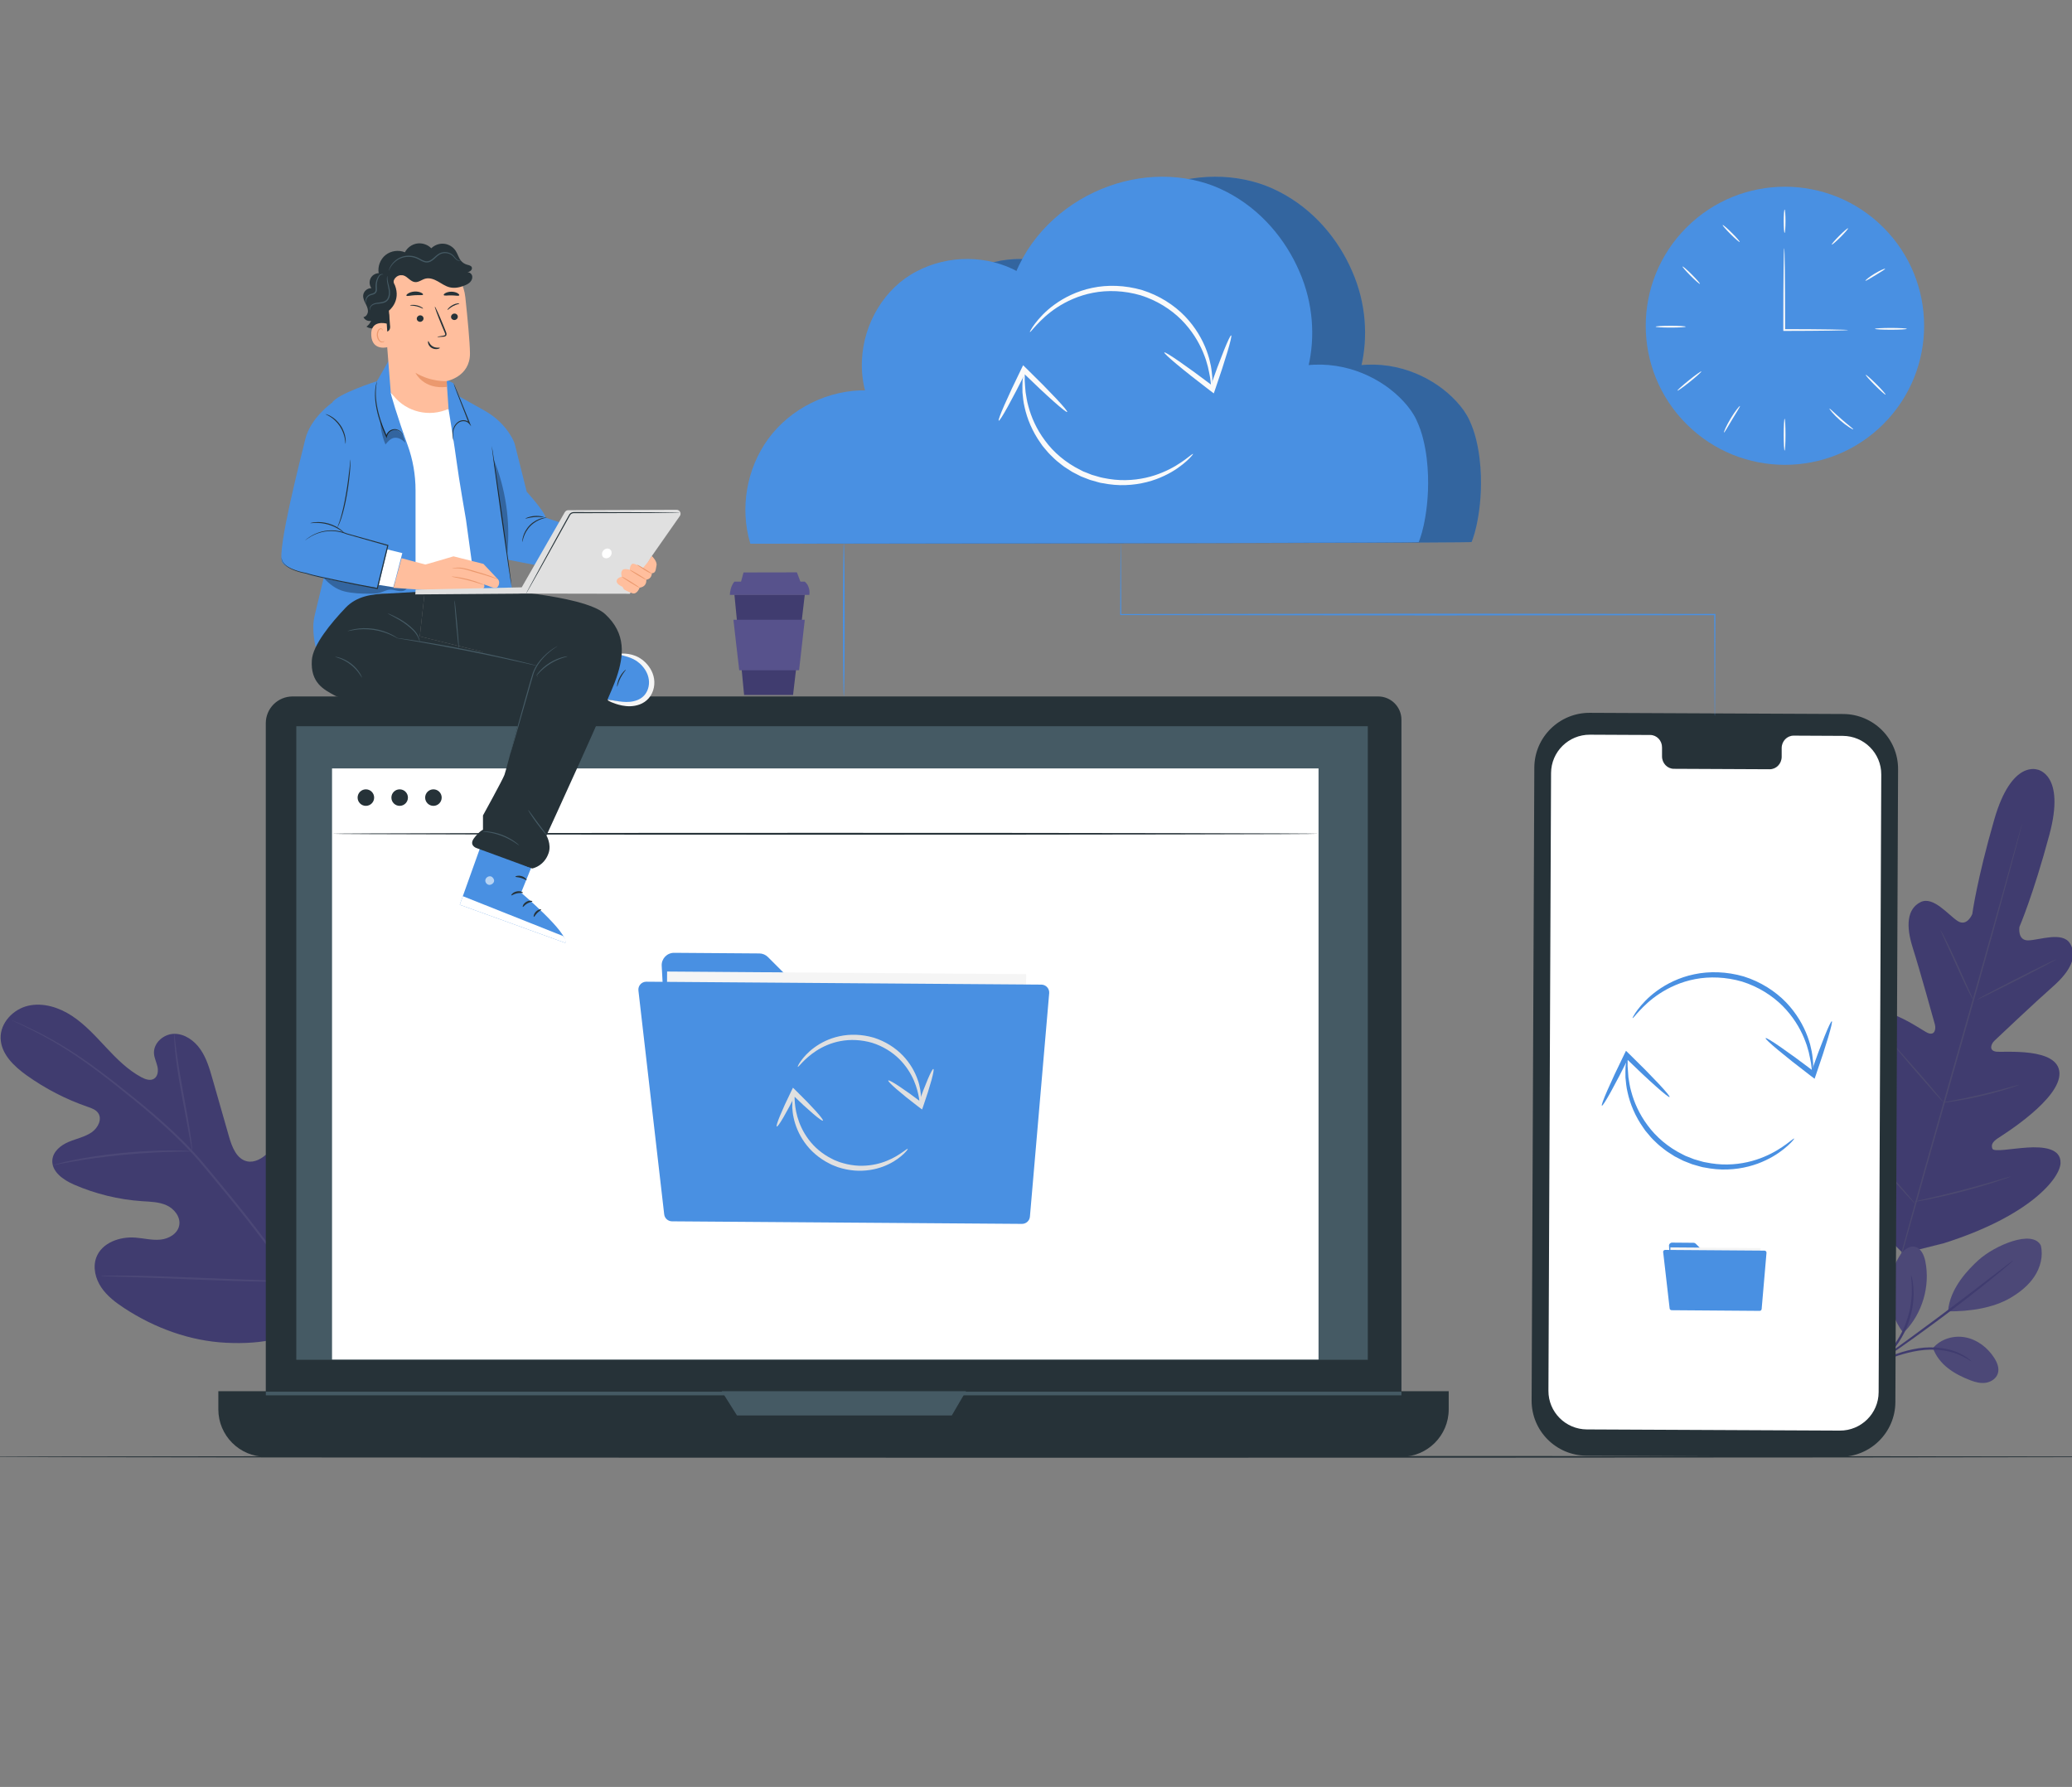 <?xml version="1.0" encoding="UTF-8"?> <svg xmlns="http://www.w3.org/2000/svg" width="545" height="470" viewBox="0 0 545 470" fill="none"><rect x="0" y="0" width="545" height="470" fill="#808080" stroke="none"/><g clip-path="url(#clip0_1867_10922)"><path d="M535.995 202.454C535.995 202.454 529.144 199.618 524.55 215.56C519.955 231.502 518.772 240.409 518.772 240.409C518.772 240.409 517.407 243.826 514.932 242.245C512.458 240.663 508.5 235.583 505.142 237.282C501.658 239.046 501.239 243.39 503.114 249.289C504.988 255.188 508.609 268.267 508.937 269.457C509.255 270.621 508.918 272.484 507.053 271.675C505.188 270.866 493.715 262.186 489.921 267.876C486.127 273.565 494.042 289.144 494.879 290.871C495.716 292.589 495.507 293.434 494.734 294.052C493.96 294.67 490.376 291.389 487.009 289.053C483.643 286.717 479.33 284.599 477.419 288.062C475.5 291.525 477.101 304.059 492.787 321.882L500.593 329.671L511.339 326.972C533.985 319.792 541.828 309.885 541.982 305.922C542.128 301.968 537.342 301.559 533.257 301.823C529.172 302.086 524.404 303.05 524.058 302.123C523.712 301.196 523.976 300.369 525.578 299.323C527.179 298.278 542.01 289.017 541.7 282.182C541.382 275.356 527.07 276.874 525.059 276.601C523.048 276.338 523.722 274.556 524.595 273.729C525.487 272.884 535.349 263.549 539.999 259.459C544.648 255.369 546.541 251.434 544.466 248.125C542.474 244.935 536.459 247.253 533.521 247.335C530.582 247.417 531.173 243.781 531.173 243.781C531.173 243.781 534.758 235.537 539.062 219.513C543.365 203.49 535.841 202.399 535.841 202.399" fill="#403C6F"></path><path d="M531.857 216.723C531.857 216.723 531.838 216.841 531.784 217.059C531.72 217.296 531.638 217.623 531.538 218.05C531.311 218.932 530.974 220.213 530.555 221.849C529.7 225.149 528.417 229.911 526.816 235.783C523.613 247.535 519.055 263.74 513.951 281.609C508.846 299.487 504.243 315.674 500.976 327.417C499.348 333.271 498.037 338.015 497.119 341.314C496.664 342.941 496.309 344.214 496.063 345.095C495.945 345.513 495.845 345.841 495.781 346.077C495.717 346.295 495.672 346.404 495.672 346.404C495.672 346.404 495.69 346.286 495.745 346.068C495.808 345.831 495.89 345.504 495.99 345.077C496.218 344.195 496.554 342.914 496.973 341.278C497.828 337.979 499.111 333.225 500.712 327.345C503.915 315.593 508.473 299.387 513.578 281.509C518.673 263.631 523.277 247.453 526.543 235.71C528.172 229.857 529.482 225.103 530.401 221.813C530.856 220.186 531.211 218.914 531.456 218.032C531.575 217.614 531.675 217.287 531.738 217.05C531.802 216.832 531.847 216.723 531.847 216.723H531.857Z" fill="#4C4970"></path><path d="M510.393 244.608C510.393 244.608 510.566 244.835 510.811 245.29C511.066 245.735 511.403 246.39 511.821 247.208C512.649 248.844 513.732 251.125 514.887 253.67C516.007 256.178 517.016 258.442 517.799 260.196C518.145 260.968 518.445 261.632 518.691 262.168C518.9 262.632 519.009 262.895 518.982 262.913C518.954 262.922 518.809 262.686 518.554 262.241C518.308 261.795 517.963 261.132 517.553 260.314C516.743 258.669 515.688 256.369 514.542 253.824C513.404 251.325 512.376 249.071 511.585 247.317C511.23 246.544 510.93 245.89 510.684 245.344C510.475 244.881 510.375 244.608 510.393 244.599V244.608Z" fill="#4C4970"></path><path d="M520.02 262.922C519.974 262.831 524.587 260.386 530.338 257.46C536.088 254.533 540.783 252.243 540.828 252.334C540.874 252.425 536.261 254.869 530.51 257.796C524.769 260.714 520.074 263.013 520.02 262.922Z" fill="#4C4970"></path><path d="M510.945 290.016C510.945 290.016 511.227 289.925 511.737 289.816C512.328 289.698 513.056 289.562 513.911 289.398C515.749 289.044 518.279 288.544 521.054 287.898C523.829 287.253 526.322 286.59 528.123 286.09C528.96 285.862 529.679 285.663 530.261 285.508C530.771 285.372 531.053 285.308 531.062 285.335C531.062 285.363 530.798 285.472 530.307 285.644C529.816 285.826 529.097 286.062 528.205 286.344C526.422 286.908 523.929 287.617 521.145 288.262C518.361 288.916 515.813 289.371 513.966 289.662C513.038 289.798 512.292 289.907 511.773 289.962C511.255 290.016 510.964 290.043 510.964 290.016H510.945Z" fill="#4C4970"></path><path d="M498.591 275.374C498.591 275.374 498.801 275.547 499.137 275.892C499.474 276.247 499.947 276.756 500.52 277.401C501.676 278.682 503.25 280.473 504.978 282.463C506.707 284.454 508.254 286.272 509.355 287.599C509.91 288.262 510.347 288.807 510.647 289.18C510.947 289.562 511.102 289.78 511.084 289.798C511.065 289.816 510.874 289.625 510.538 289.28C510.201 288.926 509.728 288.417 509.155 287.771C507.999 286.49 506.425 284.699 504.696 282.709C502.968 280.718 501.43 278.901 500.32 277.574C499.765 276.91 499.328 276.365 499.028 275.992C498.728 275.61 498.573 275.392 498.591 275.374Z" fill="#4C4970"></path><path d="M487.535 298.278C487.535 298.278 487.799 298.506 488.227 298.951C488.7 299.46 489.291 300.105 490.01 300.878C491.502 302.514 493.54 304.795 495.778 307.322C498.017 309.858 500.018 312.157 501.465 313.848C502.138 314.647 502.711 315.32 503.157 315.856C503.548 316.338 503.758 316.611 503.74 316.629C503.721 316.647 503.476 316.402 503.048 315.956C502.575 315.447 501.984 314.802 501.265 314.029C499.773 312.393 497.735 310.112 495.496 307.576C493.258 305.04 491.256 302.741 489.819 301.06C489.146 300.26 488.572 299.587 488.127 299.051C487.735 298.569 487.526 298.296 487.544 298.278H487.535Z" fill="#4C4970"></path><path d="M503.469 316.074C503.469 316.074 503.815 315.956 504.461 315.801C505.179 315.638 506.098 315.429 507.199 315.174C509.51 314.647 512.704 313.902 516.198 312.984C519.701 312.075 522.849 311.166 525.123 310.494C526.206 310.175 527.116 309.912 527.816 309.703C528.453 309.521 528.808 309.43 528.817 309.457C528.817 309.485 528.481 309.621 527.862 309.848C527.243 310.075 526.333 310.384 525.205 310.757C522.949 311.493 519.81 312.448 516.298 313.357C512.795 314.275 509.583 314.983 507.263 315.447C506.098 315.674 505.152 315.856 504.497 315.956C503.842 316.065 503.478 316.111 503.469 316.083V316.074Z" fill="#4C4970"></path><path d="M508.426 354.585C510.446 352.149 513.912 351.131 517.024 351.758C520.136 352.376 522.838 354.476 524.539 357.139C525.331 358.375 525.94 359.884 525.485 361.274C525.058 362.574 523.757 363.446 522.401 363.674C521.045 363.901 519.662 363.565 518.389 363.083C514.003 361.411 510.064 358.984 508.426 354.585Z" fill="#4C4877"></path><path d="M500.972 350.249C505.621 345.459 507.732 338.333 506.431 331.789C506.103 330.126 505.284 328.236 503.61 327.908C501.936 327.581 500.462 329.035 499.561 330.481C495.813 336.497 496.222 344.814 500.544 350.431" fill="#4C4877"></path><path d="M536.801 327.59C537.465 330.344 536.701 333.316 535.145 335.689C533.589 338.061 531.314 339.879 528.876 341.324C524.154 344.114 517.885 344.95 512.398 344.905C512.835 338.833 517.785 333.78 520.451 331.38C524.672 327.581 534.608 323.273 536.801 327.581" fill="#4C4877"></path><path d="M492.398 359.183C493.054 358.847 493.536 358.283 494.737 357.738C497.148 356.675 500.578 355.239 504.618 354.621C508.667 354.002 512.452 354.621 514.908 355.702C516.136 356.229 517.064 356.802 517.656 357.256C518.247 357.711 518.538 358.011 518.511 358.038C518.438 358.138 517.192 357.029 514.744 356.102C512.324 355.157 508.657 354.63 504.709 355.229C500.76 355.829 497.348 357.184 494.91 358.147" fill="#403C6F"></path><path d="M492.328 359.238C493.402 358.456 494.812 357.429 496.513 356.202C500.053 353.648 504.939 350.104 510.279 346.114C515.62 342.124 520.406 338.452 523.864 335.789C525.529 334.507 526.912 333.453 527.967 332.635C528.941 331.899 529.495 331.508 529.523 331.535C529.55 331.571 529.05 332.026 528.122 332.817C527.194 333.616 525.829 334.743 524.136 336.125C520.743 338.879 515.993 342.614 510.653 346.604C505.303 350.595 500.38 354.085 496.768 356.557C494.967 357.793 493.493 358.775 492.465 359.438" fill="#403C6F"></path><path d="M502.709 335.47C502.709 335.47 502.855 335.843 503.001 336.533C503.082 336.879 503.164 337.306 503.201 337.815C503.246 338.315 503.337 338.887 503.328 339.524C503.392 340.796 503.292 342.323 503.019 343.986C502.719 345.65 502.227 347.449 501.472 349.249C500.699 351.039 499.743 352.639 498.752 354.011C497.733 355.357 496.704 356.493 495.749 357.329C495.294 357.774 494.821 358.111 494.421 358.42C494.029 358.738 493.666 358.974 493.356 359.156C492.756 359.528 492.474 359.465 492.455 359.428C492.392 359.329 493.656 358.747 495.449 357.002C496.35 356.138 497.323 355.002 498.288 353.666C499.225 352.312 500.144 350.739 500.899 348.994C501.636 347.24 502.127 345.486 502.455 343.877C502.746 342.259 502.891 340.769 502.882 339.524C502.901 337.024 502.573 335.488 502.691 335.461L502.709 335.47Z" fill="#403C6F"></path><path d="M84.826 346.477C95.953 332.634 93.824 313.602 88.51 297.487C87.628 294.797 87.082 291.843 85.09 289.835C83.097 287.826 79.603 287.081 77.501 288.935C75.763 290.471 75.563 293.079 74.999 295.352C74.253 298.369 72.634 301.168 70.404 303.304C68.93 304.704 66.956 305.886 64.964 305.44C62.243 304.831 61.015 301.677 60.242 298.969C58.795 293.925 57.357 288.88 55.911 283.827C55.137 281.118 54.337 278.355 52.744 276.038C51.152 273.72 48.595 271.875 45.811 271.911C43.027 271.938 40.279 274.356 40.507 277.155C40.607 278.319 41.162 279.4 41.417 280.546C41.671 281.691 41.508 283.081 40.534 283.709C39.551 284.345 38.241 283.89 37.204 283.336C33.61 281.418 30.69 278.464 27.896 275.483C25.103 272.502 22.337 269.43 18.934 267.194C15.531 264.958 11.337 263.622 7.397 264.531C3.458 265.44 0.028 269.039 0.164 273.12C0.301 277.219 3.658 280.437 6.979 282.809C11.91 286.335 17.342 289.144 23.056 291.107C24.084 291.461 25.203 291.843 25.822 292.752C26.941 294.379 25.749 296.669 24.148 297.787C22.328 299.051 20.081 299.478 18.043 300.341C16.005 301.205 13.994 302.804 13.775 305.031C13.475 308.122 16.632 310.339 19.462 311.566C25.13 314.029 31.208 315.511 37.359 315.929C39.561 316.074 41.844 316.102 43.855 317.029C45.866 317.956 47.549 320.101 47.14 322.291C46.73 324.482 44.419 325.818 42.217 326.036C40.025 326.263 37.823 325.672 35.621 325.509C31.49 325.191 26.768 326.854 25.321 330.753C24.375 333.316 25.094 336.297 26.622 338.579C28.151 340.86 30.389 342.56 32.682 344.059C40.689 349.303 49.96 352.694 59.459 353.166C68.958 353.639 77.183 352.112 84.844 346.477" fill="#403C6F"></path><path d="M2.984 268.276C2.984 268.276 3.094 268.348 3.321 268.457C3.576 268.575 3.912 268.739 4.331 268.939C5.223 269.357 6.542 269.975 8.207 270.82C11.546 272.493 16.323 275.092 21.8 278.946C24.548 280.864 27.468 283.091 30.562 285.535C33.655 287.989 36.94 290.625 40.288 293.534C43.636 296.442 47.067 299.596 50.342 303.132C51.989 304.895 53.554 306.785 55.146 308.712C56.738 310.639 58.349 312.593 59.977 314.575C66.474 322.518 72.415 330.289 77.228 337.77C82.05 345.241 85.717 352.394 88.228 358.629C90.758 364.864 92.159 370.144 92.95 373.816C93.332 375.652 93.605 377.097 93.751 378.07C93.833 378.533 93.897 378.906 93.942 379.179C93.987 379.433 94.015 379.561 94.024 379.561C94.033 379.561 94.024 379.433 93.997 379.179C93.96 378.897 93.915 378.533 93.86 378.061C93.742 377.079 93.505 375.634 93.15 373.78C92.423 370.081 91.067 364.773 88.574 358.492C86.099 352.212 82.451 345.013 77.638 337.506C72.834 329.989 66.883 322.191 60.387 314.238C58.758 312.257 57.139 310.303 55.546 308.376C53.954 306.458 52.38 304.549 50.715 302.777C47.412 299.223 43.964 296.06 40.598 293.161C37.231 290.262 33.928 287.626 30.826 285.181C27.714 282.745 24.775 280.537 22.009 278.628C16.486 274.801 11.673 272.247 8.298 270.63C6.615 269.812 5.277 269.221 4.376 268.839C3.94 268.657 3.603 268.512 3.339 268.403C3.103 268.312 2.984 268.266 2.984 268.276Z" fill="#4C4877"></path><path d="M50.57 302.805C50.57 302.805 50.57 302.359 50.497 301.578C50.424 300.787 50.269 299.651 50.069 298.251C49.669 295.452 48.977 291.598 48.195 287.353C47.413 283.109 46.785 279.255 46.421 276.456C46.239 275.056 46.102 273.92 46.011 273.138C45.92 272.357 45.857 271.92 45.82 271.92C45.784 271.92 45.784 272.357 45.82 273.156C45.848 273.947 45.929 275.092 46.066 276.501C46.33 279.319 46.912 283.2 47.695 287.444C48.477 291.634 49.178 295.415 49.714 298.306C49.951 299.614 50.142 300.714 50.306 301.605C50.451 302.387 50.542 302.814 50.579 302.805H50.57Z" fill="#4C4877"></path><path d="M13.887 306.467C13.887 306.467 14.405 306.413 15.324 306.231C16.243 306.049 17.563 305.776 19.209 305.504C22.494 304.913 27.061 304.268 32.138 303.768C37.215 303.277 41.819 303.031 45.167 302.95C46.842 302.895 48.188 302.886 49.125 302.877C50.062 302.877 50.581 302.85 50.581 302.813C50.581 302.777 50.062 302.731 49.125 302.677C48.188 302.622 46.833 302.577 45.158 302.577C41.81 302.568 37.179 302.759 32.084 303.25C26.998 303.749 22.421 304.458 19.146 305.149C17.508 305.476 16.189 305.804 15.279 306.049C14.378 306.294 13.878 306.449 13.887 306.485V306.467Z" fill="#4C4877"></path><path d="M77.02 336.988C77.02 336.988 77.075 336.824 77.139 336.497C77.203 336.106 77.275 335.634 77.366 335.07C77.557 333.825 77.785 332.016 78.04 329.79C78.549 325.318 79.068 319.119 79.541 312.275C80.014 305.422 80.469 299.233 80.897 294.761C81.106 292.579 81.279 290.789 81.406 289.462C81.461 288.889 81.506 288.408 81.533 288.017C81.561 287.69 81.561 287.508 81.542 287.508C81.524 287.508 81.488 287.671 81.424 287.999C81.361 288.389 81.288 288.853 81.197 289.426C81.006 290.671 80.778 292.479 80.523 294.706C80.014 299.178 79.495 305.377 79.022 312.221C78.549 319.065 78.094 325.263 77.666 329.735C77.457 331.907 77.284 333.707 77.157 335.034C77.102 335.606 77.057 336.088 77.03 336.479C77.002 336.806 77.002 336.988 77.02 336.988Z" fill="#4C4877"></path><path d="M26.443 335.606C26.443 335.606 26.625 335.643 26.952 335.661C27.352 335.679 27.835 335.697 28.426 335.715C29.782 335.752 31.62 335.806 33.849 335.87C38.425 336.006 44.74 336.261 51.718 336.552C58.697 336.842 65.029 337.042 69.606 337.088C71.899 337.106 73.746 337.106 75.029 337.079C75.62 337.061 76.102 337.051 76.503 337.042C76.839 337.024 77.021 337.006 77.012 336.988C77.012 336.97 76.83 336.951 76.493 336.933C76.102 336.915 75.611 336.897 75.02 336.879C73.664 336.842 71.835 336.788 69.606 336.724C65.029 336.588 58.715 336.333 51.727 336.043C44.749 335.752 38.425 335.552 33.84 335.506C31.547 335.488 29.7 335.488 28.417 335.515C27.826 335.534 27.343 335.543 26.943 335.552C26.607 335.57 26.434 335.588 26.434 335.606H26.443Z" fill="#4C4877"></path><path d="M193.176 156.4L195.723 182.785H208.598L211.682 156.4H193.176Z" fill="#403C6F"></path><path d="M193.179 152.982C193.179 152.982 192.105 154.055 191.969 156.463H212.886C212.886 156.463 213.287 154.318 211.676 152.982H193.17H193.179Z" fill="#57528C"></path><path d="M195.573 150.565L194.863 153.182L210.649 153.301L209.612 150.538L195.573 150.565Z" fill="#57528C"></path><path d="M192.914 162.999C192.914 163.244 194.443 176.287 194.443 176.287H210.183L211.684 162.999H192.914Z" fill="#57528C"></path><path d="M568.63 383.169C568.63 383.296 439.695 383.405 280.69 383.405C121.685 383.405 -7.277 383.296 -7.277 383.169C-7.277 383.042 121.63 382.933 280.69 382.933C439.75 382.933 568.63 383.042 568.63 383.169Z" fill="#263238"></path><path d="M495.381 111.546C509.679 97.263 509.679 74.106 495.381 59.823C481.083 45.54 457.902 45.54 443.604 59.823C429.306 74.106 429.306 97.263 443.604 111.546C457.902 125.829 481.083 125.829 495.381 111.546Z" fill="#4990E2"></path><path d="M486.126 86.805C486.126 86.805 485.671 86.86 484.834 86.887C483.915 86.905 482.723 86.932 481.277 86.96C478.256 87.005 474.052 87.032 469.303 87.041H469.066V86.805C469.066 86.042 469.066 85.242 469.066 84.433C469.066 79.134 469.094 74.335 469.139 70.863C469.167 69.191 469.194 67.8 469.212 66.755C469.239 65.782 469.276 65.246 469.303 65.246C469.33 65.246 469.367 65.782 469.394 66.755C469.412 67.809 469.439 69.191 469.467 70.863C469.512 74.335 469.54 79.134 469.54 84.433C469.54 85.242 469.54 86.042 469.54 86.805L469.303 86.569C474.052 86.569 478.256 86.605 481.277 86.65C482.723 86.678 483.924 86.705 484.834 86.723C485.671 86.751 486.126 86.778 486.126 86.805Z" fill="#FAFAFA"></path><path d="M469.404 55.113C469.532 55.113 469.641 56.485 469.641 58.185C469.641 59.885 469.532 61.257 469.404 61.257C469.277 61.257 469.168 59.885 469.168 58.185C469.168 56.485 469.277 55.113 469.404 55.113Z" fill="#FAFAFA"></path><path d="M486.093 60.048C486.184 60.139 485.301 61.175 484.118 62.356C482.935 63.538 481.898 64.42 481.807 64.329C481.716 64.238 482.599 63.202 483.782 62.02C484.964 60.839 486.002 59.957 486.093 60.048Z" fill="#FAFAFA"></path><path d="M495.845 70.691C495.908 70.809 494.744 71.509 493.324 72.372C491.896 73.236 490.75 73.945 490.668 73.835C490.595 73.736 491.632 72.845 493.079 71.972C494.516 71.1 495.79 70.582 495.845 70.691Z" fill="#FAFAFA"></path><path d="M501.557 86.487C501.557 86.615 499.682 86.724 497.362 86.724C495.042 86.724 493.168 86.615 493.168 86.487C493.168 86.36 495.042 86.251 497.362 86.251C499.682 86.251 501.557 86.36 501.557 86.487Z" fill="#FAFAFA"></path><path d="M443.4 85.924C443.4 86.051 441.626 86.16 439.442 86.16C437.259 86.16 435.484 86.051 435.484 85.924C435.484 85.797 437.259 85.688 439.442 85.688C441.626 85.688 443.4 85.797 443.4 85.924Z" fill="#FAFAFA"></path><path d="M447.513 97.685C447.595 97.785 446.258 98.994 444.52 100.394C442.782 101.793 441.308 102.839 441.226 102.739C441.144 102.63 442.491 101.421 444.22 100.03C445.948 98.64 447.422 97.585 447.513 97.685Z" fill="#FAFAFA"></path><path d="M457.666 106.784C457.775 106.865 456.783 108.392 455.628 110.31C454.472 112.228 453.59 113.818 453.462 113.764C453.344 113.709 454.044 112.01 455.218 110.065C456.383 108.12 457.556 106.702 457.666 106.784Z" fill="#FAFAFA"></path><path d="M469.404 118.517C469.277 118.517 469.168 116.645 469.168 114.327C469.168 112.01 469.277 110.137 469.404 110.137C469.532 110.137 469.641 112.01 469.641 114.327C469.641 116.645 469.532 118.517 469.404 118.517Z" fill="#FAFAFA"></path><path d="M487.482 112.937C487.419 113.046 485.772 112.1 484.025 110.573C482.269 109.046 481.113 107.556 481.204 107.474C481.304 107.383 482.605 108.719 484.334 110.219C486.054 111.728 487.555 112.827 487.482 112.946V112.937Z" fill="#FAFAFA"></path><path d="M495.97 103.802C495.879 103.893 494.632 102.802 493.195 101.366C491.757 99.93 490.656 98.685 490.756 98.594C490.847 98.503 492.094 99.594 493.531 101.03C494.969 102.466 496.07 103.711 495.97 103.802Z" fill="#FAFAFA"></path><path d="M447.132 74.663C447.041 74.754 445.94 73.809 444.685 72.545C443.42 71.282 442.474 70.191 442.565 70.1C442.656 70.009 443.757 70.955 445.012 72.218C446.277 73.481 447.223 74.572 447.132 74.663Z" fill="#FAFAFA"></path><path d="M457.601 63.647C457.51 63.738 456.427 62.82 455.19 61.584C453.953 60.348 453.025 59.275 453.116 59.184C453.207 59.093 454.289 60.011 455.527 61.248C456.764 62.475 457.692 63.556 457.601 63.647Z" fill="#FAFAFA"></path><path d="M483.958 383.178L417.312 382.869C409.296 382.833 402.827 376.334 402.863 368.345L403.573 201.89C403.61 193.901 410.142 187.448 418.158 187.484L484.805 187.793C492.82 187.829 499.289 194.328 499.253 202.317L498.543 368.772C498.507 376.761 491.974 383.214 483.958 383.169V383.178Z" fill="#263238"></path><path d="M484.704 193.546L471.785 193.483C470.056 193.483 468.646 194.928 468.636 196.737V199.073C468.618 200.881 467.208 202.335 465.47 202.326L440.286 202.208C438.557 202.208 437.156 200.727 437.165 198.927V196.591C437.183 194.783 435.782 193.319 434.053 193.31L429.504 193.292L418.194 193.237C412.581 193.21 408.004 197.727 407.977 203.326L407.285 365.791C407.258 371.381 411.789 375.934 417.403 375.961L483.922 376.27C489.536 376.298 494.112 371.781 494.14 366.182L494.831 203.717C494.858 198.127 490.327 193.574 484.713 193.546H484.704Z" fill="white"></path><path d="M439.003 327.69L439.658 339.76C439.685 340.187 440.04 340.524 440.468 340.533L462.213 340.696C462.668 340.696 463.032 340.333 463.032 339.887L463.105 330.49C463.105 330.035 462.741 329.672 462.286 329.672H448.911C448.693 329.662 448.483 329.572 448.338 329.417L446.027 327.108C445.872 326.954 445.672 326.872 445.454 326.872L439.812 326.827C439.339 326.827 438.966 327.217 438.994 327.69H439.003Z" fill="#4990E2"></path><path d="M463.128 328.255L439.363 328.081L439.259 342.268L463.024 342.442L463.128 328.255Z" fill="#F5F5F5"></path><path d="M437.466 329.335L439.167 344.141C439.195 344.405 439.422 344.605 439.686 344.605L462.842 344.778C463.114 344.778 463.342 344.568 463.369 344.296L464.643 329.508C464.67 329.199 464.434 328.945 464.124 328.935L437.984 328.745C437.666 328.745 437.42 329.017 437.457 329.326L437.466 329.335Z" fill="#4990E2"></path><path d="M476.768 282.218C476.668 282.218 476.532 281.3 476.359 279.664C476.186 278.855 476.04 277.855 475.758 276.728C475.595 276.165 475.422 275.565 475.24 274.938C475.049 274.311 474.757 273.674 474.503 272.984C473.384 270.293 471.564 267.267 468.843 264.54C466.123 261.831 462.465 259.505 458.244 258.178C453.995 256.942 449.664 256.796 445.888 257.523C442.103 258.232 438.909 259.768 436.471 261.368C434.023 262.977 432.331 264.676 431.203 265.885C430.639 266.485 430.22 266.976 429.938 267.312C429.647 267.639 429.474 267.803 429.429 267.776C429.383 267.748 429.483 267.53 429.702 267.148C429.92 266.758 430.266 266.203 430.775 265.54C431.794 264.204 433.423 262.331 435.898 260.55C438.354 258.778 441.657 257.069 445.633 256.251C449.591 255.406 454.168 255.515 458.662 256.823C463.13 258.223 466.978 260.723 469.781 263.622C472.583 266.539 474.393 269.775 475.44 272.62C475.676 273.347 475.949 274.011 476.113 274.674C476.268 275.338 476.404 275.965 476.541 276.555C476.759 277.737 476.832 278.773 476.914 279.609C476.914 281.3 476.868 282.218 476.768 282.218Z" fill="#4990E2"></path><path d="M464.423 273.047C464.66 272.738 470.301 276.619 477.006 281.718C477.134 281.818 477.261 281.909 477.379 282L476.278 282.327C478.999 274.574 481.465 268.475 481.828 268.603C482.192 268.73 480.318 275.038 477.616 282.799L477.297 283.727L476.515 283.136C476.397 283.045 476.269 282.945 476.142 282.854C469.427 277.755 464.177 273.365 464.414 273.056L464.423 273.047Z" fill="#4990E2"></path><path d="M428.022 277.928C428.122 277.937 428.149 278.846 428.113 280.445C428.158 281.245 428.222 282.227 428.322 283.345C428.504 284.463 428.668 285.744 429.068 287.108C429.796 289.843 431.142 292.997 433.381 295.988C435.582 298.996 438.758 301.75 442.625 303.649L443.343 304.013L444.089 304.304C444.581 304.495 445.072 304.695 445.563 304.886C446.064 305.049 446.564 305.176 447.056 305.322C447.556 305.449 448.038 305.631 448.539 305.694C450.522 306.103 452.478 306.313 454.353 306.276C458.092 306.222 461.413 305.358 464.024 304.249C466.654 303.159 468.583 301.85 469.875 300.914C470.521 300.441 471.021 300.059 471.349 299.796C471.685 299.541 471.885 299.423 471.922 299.459C471.958 299.496 471.831 299.678 471.549 300.005C471.276 300.341 470.83 300.796 470.229 301.341C469.01 302.432 467.118 303.913 464.434 305.167C461.777 306.449 458.32 307.458 454.389 307.585C452.424 307.667 450.358 307.476 448.266 307.058C447.729 306.994 447.219 306.812 446.692 306.676C446.173 306.531 445.636 306.394 445.109 306.222C444.59 306.022 444.071 305.822 443.553 305.613L442.77 305.304L442.015 304.922C441.506 304.667 441.005 304.404 440.505 304.149C440.022 303.859 439.568 303.55 439.094 303.25C438.139 302.686 437.329 301.95 436.483 301.295C436.065 300.968 435.71 300.568 435.319 300.214C434.955 299.841 434.545 299.505 434.227 299.105C433.89 298.714 433.563 298.323 433.244 297.942L432.762 297.369L432.343 296.76C430.051 293.57 428.74 290.216 428.113 287.344C427.758 285.908 427.667 284.572 427.548 283.418C427.512 282.254 427.539 281.245 427.576 280.427C427.776 278.8 427.94 277.919 428.031 277.928H428.022Z" fill="#4990E2"></path><path d="M439.158 288.535C438.885 288.816 433.762 284.272 427.73 278.391C427.612 278.282 427.503 278.164 427.394 278.064L428.531 277.873C424.882 285.235 421.689 290.989 421.343 290.816C420.997 290.643 423.627 284.617 427.257 277.246L427.685 276.374L428.385 277.055C428.494 277.155 428.604 277.273 428.722 277.382C434.763 283.263 439.431 288.262 439.158 288.544V288.535Z" fill="#4990E2"></path><path d="M76.971 183.176H362.491C365.875 183.176 368.623 185.921 368.623 189.302V367.263C368.623 374.571 362.682 380.506 355.366 380.506H83.167C75.852 380.506 69.91 374.571 69.91 367.263V190.22C69.91 186.33 73.067 183.176 76.962 183.176H76.971Z" fill="#263238"></path><path d="M57.43 365.9H381.054V370.69C381.054 377.57 375.459 383.16 368.571 383.16H69.913C63.025 383.16 57.43 377.57 57.43 370.69V365.9Z" fill="#263238"></path><path d="M359.773 191.011H77.938V357.647H359.773V191.011Z" fill="#455A64"></path><path d="M189.824 365.9L193.846 372.28H250.357L254.087 365.9H189.824Z" fill="#455A64"></path><path d="M346.816 202.108H87.336V357.583H346.816V202.108Z" fill="white"></path><path d="M98.412 209.779C98.412 210.979 97.438 211.951 96.237 211.951C95.036 211.951 94.062 210.979 94.062 209.779C94.062 208.579 95.036 207.607 96.237 207.607C97.438 207.607 98.412 208.579 98.412 209.779Z" fill="#263238"></path><path d="M107.298 209.779C107.298 210.979 106.325 211.951 105.124 211.951C103.923 211.951 102.949 210.979 102.949 209.779C102.949 208.579 103.923 207.607 105.124 207.607C106.325 207.607 107.298 208.579 107.298 209.779Z" fill="#263238"></path><path d="M116.177 209.779C116.177 210.979 115.204 211.951 114.003 211.951C112.802 211.951 111.828 210.979 111.828 209.779C111.828 208.579 112.802 207.607 114.003 207.607C115.204 207.607 116.177 208.579 116.177 209.779Z" fill="#263238"></path><path d="M346.816 219.295C346.816 219.432 288.722 219.541 217.081 219.541C145.439 219.541 87.336 219.432 87.336 219.295C87.336 219.159 145.412 219.05 217.081 219.05C288.749 219.05 346.816 219.159 346.816 219.295Z" fill="#263238"></path><path d="M368.626 366.036H69.922V366.99H368.626V366.036Z" fill="#455A64"></path><path d="M174.048 254.015L176.659 302.004C176.75 303.713 178.16 305.058 179.871 305.067L266.316 305.704C268.108 305.713 269.573 304.277 269.582 302.486L269.855 265.131C269.864 263.331 268.417 261.868 266.616 261.868L213.453 261.822C212.598 261.822 211.77 261.477 211.161 260.877L201.989 251.715C201.389 251.115 200.57 250.77 199.724 250.77L177.314 250.606C175.44 250.597 173.948 252.161 174.048 254.024V254.015Z" fill="#4990E2"></path><path d="M269.927 256.219L175.469 255.527L175.055 311.914L269.513 312.605L269.927 256.219Z" fill="#F5F5F5"></path><path d="M167.925 260.531L174.703 319.382C174.821 320.428 175.704 321.218 176.759 321.227L268.809 321.9C269.901 321.9 270.81 321.082 270.901 319.991L275.969 261.231C276.069 260.022 275.123 258.977 273.904 258.968L170.008 258.205C168.753 258.196 167.779 259.286 167.925 260.522V260.531Z" fill="#4990E2"></path><path d="M242.074 290.434C241.792 290.462 241.947 287.862 240.382 284.199C239.608 282.391 238.362 280.364 236.533 278.537C234.695 276.719 232.239 275.165 229.4 274.274C226.543 273.447 223.631 273.338 221.093 273.82C218.545 274.283 216.389 275.301 214.724 276.365C211.403 278.546 210.038 280.755 209.838 280.591C209.774 280.546 210.011 279.946 210.693 279.01C211.367 278.073 212.468 276.783 214.16 275.538C215.834 274.302 218.1 273.111 220.838 272.538C223.559 271.948 226.716 272.011 229.818 272.92C232.903 273.883 235.55 275.619 237.47 277.619C239.399 279.637 240.627 281.873 241.328 283.836C242.065 285.799 242.192 287.508 242.274 288.644C242.247 289.807 242.183 290.434 242.092 290.434H242.074Z" fill="#E0E0E0"></path><path d="M233.657 284.19C233.894 283.881 237.797 286.444 242.364 289.916C242.455 289.98 242.537 290.053 242.619 290.107L241.518 290.435C243.374 285.154 245.149 281.027 245.512 281.155C245.876 281.282 244.694 285.608 242.856 290.898L242.537 291.816L241.755 291.225C241.673 291.162 241.591 291.098 241.5 291.034C236.923 287.562 233.411 284.49 233.648 284.181L233.657 284.19Z" fill="#E0E0E0"></path><path d="M208.866 287.517C209.157 287.526 208.693 290.016 209.739 293.734C210.258 295.57 211.177 297.687 212.687 299.696C214.179 301.714 216.317 303.559 218.91 304.831C219.538 305.195 220.239 305.386 220.876 305.667C221.549 305.858 222.213 306.085 222.877 306.213C224.215 306.494 225.525 306.64 226.79 306.613C229.301 306.585 231.548 306.022 233.313 305.295C235.096 304.577 236.416 303.713 237.307 303.095C238.208 302.477 238.681 302.086 238.763 302.168C238.818 302.223 238.481 302.75 237.662 303.522C236.843 304.286 235.561 305.331 233.723 306.204C231.903 307.103 229.528 307.812 226.817 307.912C225.461 307.976 224.042 307.849 222.595 307.567C221.867 307.44 221.148 307.203 220.421 306.994C219.72 306.694 218.965 306.485 218.282 306.094C215.471 304.713 213.169 302.677 211.622 300.459C210.048 298.251 209.166 295.942 208.747 293.961C208.511 292.97 208.456 292.052 208.392 291.261C208.383 290.462 208.411 289.771 208.447 289.216C208.611 288.098 208.747 287.508 208.847 287.517H208.866Z" fill="#E0E0E0"></path><path d="M216.452 294.742C216.179 295.024 212.621 291.997 208.509 287.998C208.427 287.926 208.354 287.844 208.281 287.771L209.418 287.58C206.925 292.597 204.66 296.469 204.314 296.297C203.968 296.124 205.67 291.97 208.145 286.953L208.572 286.081L209.273 286.762C209.346 286.835 209.427 286.908 209.5 286.989C213.613 290.998 216.724 294.47 216.452 294.751V294.742Z" fill="#E0E0E0"></path><path d="M387.103 142.557C387.103 142.557 386.83 142.576 386.275 142.594C385.684 142.594 384.856 142.612 383.773 142.63C381.526 142.648 378.269 142.666 374.047 142.694C365.503 142.721 353.111 142.766 337.553 142.821C306.309 142.866 262.408 142.939 211.611 143.012H211.275L211.175 142.685C208.563 133.796 210.165 123.38 215.988 115.409C221.793 107.465 231.774 102.402 242.055 102.666L241.591 103.266C240.836 100.666 240.481 97.74 240.617 94.822C241.009 85.097 246.541 75.708 255.039 71.355C263.427 66.928 273.781 67.092 281.724 71.5L281.069 71.727C285.6 60.693 295.145 52.695 305.508 48.987C315.898 45.215 327.426 45.706 336.488 50.441C345.596 55.104 352.083 63.038 355.668 71.373C359.353 79.753 359.862 88.742 358.024 96.467L357.67 96.067C362.874 95.495 367.924 96.385 372.245 98.158C376.585 99.93 380.261 102.539 383.063 105.565C384.456 107.074 385.657 108.701 386.466 110.446C387.276 112.182 387.877 113.927 388.277 115.627C389.114 119.035 389.414 122.234 389.514 125.088C389.696 130.824 389.005 135.241 388.377 138.176C388.04 139.64 387.749 140.74 387.476 141.476C387.221 142.212 387.085 142.557 387.085 142.557" fill="#4990E2"></path><g opacity="0.3"><path d="M387.103 142.557C387.103 142.557 386.83 142.576 386.275 142.594C385.684 142.594 384.856 142.612 383.773 142.63C381.526 142.648 378.269 142.666 374.047 142.694C365.503 142.721 353.111 142.766 337.553 142.821C306.309 142.866 262.408 142.939 211.611 143.012H211.275L211.175 142.685C208.563 133.796 210.165 123.38 215.988 115.409C221.793 107.465 231.774 102.402 242.055 102.666L241.591 103.266C240.836 100.666 240.481 97.74 240.617 94.822C241.009 85.097 246.541 75.708 255.039 71.355C263.427 66.928 273.781 67.092 281.724 71.5L281.069 71.727C285.6 60.693 295.145 52.695 305.508 48.987C315.898 45.215 327.426 45.706 336.488 50.441C345.596 55.104 352.083 63.038 355.668 71.373C359.353 79.753 359.862 88.742 358.024 96.467L357.67 96.067C362.874 95.495 367.924 96.385 372.245 98.158C376.585 99.93 380.261 102.539 383.063 105.565C384.456 107.074 385.657 108.701 386.466 110.446C387.276 112.182 387.877 113.927 388.277 115.627C389.114 119.035 389.414 122.234 389.514 125.088C389.696 130.824 389.005 135.241 388.377 138.176C388.04 139.64 387.749 140.74 387.476 141.476C387.221 142.212 387.085 142.557 387.085 142.557" fill="black"></path></g><path d="M373.201 142.557C373.201 142.557 372.928 142.576 372.373 142.594C371.781 142.594 370.954 142.612 369.871 142.63C367.623 142.648 364.366 142.666 360.144 142.694C351.601 142.721 339.209 142.766 323.65 142.821C292.406 142.866 248.506 142.939 197.709 143.012H197.372L197.272 142.685C194.661 133.796 196.262 123.38 202.085 115.409C207.89 107.465 217.871 102.402 228.153 102.666L227.689 103.266C226.933 100.666 226.579 97.74 226.715 94.822C227.106 85.097 232.638 75.708 241.136 71.355C249.525 66.928 259.879 67.092 267.822 71.5L267.167 71.727C271.698 60.693 281.242 52.695 291.606 48.987C301.996 45.215 313.524 45.706 322.586 50.441C331.693 55.104 338.181 63.038 341.766 71.373C345.45 79.753 345.96 88.742 344.122 96.467L343.767 96.067C348.972 95.495 354.021 96.385 358.343 98.158C362.683 99.93 366.359 102.539 369.161 105.565C370.553 107.074 371.754 108.701 372.564 110.446C373.374 112.182 373.974 113.927 374.375 115.627C375.212 119.035 375.512 122.234 375.612 125.088C375.794 130.824 375.102 135.241 374.475 138.176C374.138 139.64 373.847 140.74 373.574 141.476C373.319 142.212 373.183 142.557 373.183 142.557" fill="#4990E2"></path><path d="M318.719 101.966C318.619 101.966 318.482 101.039 318.309 99.385C318.136 98.567 317.991 97.558 317.7 96.413C317.536 95.849 317.363 95.24 317.181 94.604C316.99 93.968 316.69 93.323 316.435 92.632C315.298 89.914 313.469 86.851 310.721 84.088C307.973 81.353 304.279 78.999 300.003 77.662C295.709 76.417 291.323 76.263 287.511 77.008C283.68 77.726 280.45 79.28 277.994 80.889C275.519 82.516 273.809 84.234 272.671 85.452C272.098 86.061 271.68 86.561 271.388 86.897C271.097 87.224 270.915 87.388 270.879 87.36C270.842 87.333 270.933 87.115 271.161 86.724C271.379 86.333 271.734 85.77 272.253 85.097C273.281 83.743 274.928 81.862 277.43 80.062C279.914 78.271 283.253 76.554 287.265 75.717C291.26 74.863 295.882 74.981 300.431 76.299C304.944 77.717 308.829 80.235 311.667 83.17C314.506 86.124 316.326 89.387 317.39 92.259C317.627 92.986 317.9 93.668 318.064 94.341C318.218 95.013 318.364 95.649 318.5 96.24C318.719 97.431 318.792 98.485 318.883 99.321C318.883 101.03 318.837 101.957 318.737 101.957L318.719 101.966Z" fill="#FAFAFA"></path><path d="M306.234 92.695C306.471 92.386 312.167 96.313 318.954 101.466C319.081 101.566 319.209 101.666 319.336 101.757L318.235 102.084C320.983 94.25 323.476 88.078 323.84 88.206C324.204 88.333 322.311 94.704 319.582 102.548L319.263 103.466L318.481 102.875C318.363 102.784 318.235 102.684 318.099 102.584C311.311 97.431 306.007 92.995 306.243 92.686L306.234 92.695Z" fill="#FAFAFA"></path><path d="M269.449 97.63C269.549 97.639 269.576 98.558 269.54 100.175C269.585 100.984 269.649 101.975 269.758 103.111C269.949 104.238 270.104 105.538 270.513 106.91C271.25 109.673 272.606 112.863 274.871 115.881C277.091 118.926 280.312 121.707 284.215 123.625L284.934 123.997L285.689 124.288C286.19 124.488 286.681 124.679 287.172 124.879C287.673 125.043 288.182 125.17 288.683 125.315C289.183 125.452 289.675 125.624 290.184 125.697C292.195 126.115 294.169 126.324 296.062 126.279C299.838 126.224 303.204 125.352 305.833 124.225C308.49 123.125 310.437 121.798 311.748 120.853C312.403 120.371 312.903 119.989 313.24 119.717C313.585 119.453 313.786 119.335 313.813 119.371C313.849 119.408 313.713 119.598 313.431 119.926C313.158 120.262 312.703 120.725 312.093 121.28C310.865 122.38 308.945 123.879 306.234 125.143C303.55 126.433 300.056 127.451 296.08 127.588C294.096 127.669 292.013 127.479 289.884 127.06C289.347 126.997 288.828 126.815 288.292 126.67C287.764 126.515 287.227 126.388 286.69 126.215C286.172 126.015 285.644 125.806 285.116 125.606L284.325 125.297L283.56 124.906C283.051 124.643 282.541 124.388 282.041 124.125C281.559 123.834 281.086 123.516 280.622 123.216C279.657 122.652 278.838 121.898 277.983 121.243C277.555 120.907 277.2 120.507 276.809 120.144C276.436 119.762 276.027 119.426 275.699 119.026C275.363 118.626 275.035 118.235 274.698 117.853L274.216 117.272L273.789 116.654C271.468 113.427 270.149 110.046 269.512 107.147C269.148 105.701 269.057 104.347 268.939 103.175C268.903 101.993 268.93 100.975 268.966 100.157C269.167 98.512 269.33 97.621 269.43 97.63H269.449Z" fill="#FAFAFA"></path><path d="M280.704 108.356C280.431 108.637 275.263 104.047 269.158 98.094C269.04 97.976 268.921 97.867 268.821 97.758L269.959 97.567C266.265 105.011 263.044 110.828 262.698 110.655C262.352 110.482 265.018 104.393 268.685 96.94L269.113 96.067L269.813 96.749C269.922 96.858 270.041 96.967 270.15 97.076C276.255 103.02 280.977 108.074 280.704 108.347V108.356Z" fill="#FAFAFA"></path><path d="M451.046 188.384C451.046 188.384 451.028 188.229 451.019 187.92C451.019 187.593 451.01 187.139 451.001 186.557C450.992 185.339 450.974 183.558 450.955 181.276C450.937 176.659 450.91 169.979 450.883 161.635L451.046 161.799C432.84 161.817 406.382 161.844 376.994 161.871C343.002 161.826 312.94 161.79 294.789 161.771H294.652V161.635C294.68 155.755 294.698 151.11 294.716 147.911C294.734 146.338 294.743 145.111 294.752 144.275C294.752 143.875 294.771 143.566 294.771 143.339C294.771 143.13 294.78 143.021 294.789 143.021C294.798 143.021 294.798 143.13 294.807 143.339C294.807 143.566 294.816 143.875 294.825 144.275C294.825 145.121 294.843 146.338 294.862 147.911C294.88 151.11 294.898 155.764 294.925 161.635L294.789 161.499C312.94 161.481 342.993 161.444 376.994 161.399C406.382 161.426 432.831 161.453 451.046 161.472H451.21V161.635C451.183 169.97 451.156 176.659 451.137 181.276C451.119 183.558 451.101 185.339 451.092 186.557C451.083 187.148 451.074 187.602 451.074 187.92C451.074 188.229 451.046 188.384 451.046 188.384Z" fill="#4990E2"></path><path d="M221.948 183.176C221.82 183.176 221.711 174.159 221.711 163.035C221.711 151.91 221.82 142.894 221.948 142.894C222.075 142.894 222.184 151.91 222.184 163.035C222.184 174.159 222.075 183.176 221.948 183.176Z" fill="#4990E2"></path><g clip-path="url(#clip1_1867_10922)"><path d="M143.544 136.18C143.306 134.593 138.545 129.337 138.545 129.337C138.545 129.337 136.162 119.805 135.451 116.995C135.272 116.291 134.892 115.496 134.414 114.695C132.753 111.885 130.316 109.606 127.46 108.004L120.87 104.307L119.291 100.81L103.456 92.695L99.162 100.252C99.162 100.252 88.735 103.56 87.356 105.92C85.977 108.28 88.04 139.915 88.04 139.915C88.04 139.915 83.675 158.168 82.753 161.946C81.835 165.725 83.051 170.229 83.051 170.229L90.819 160.506C93.235 157.486 98.533 156.1 102.338 156.154L134.859 156.295L133.567 147.212L159.862 152.311C159.862 152.311 164.389 143.514 164.742 143.336C165.1 143.157 143.55 136.18 143.55 136.18H143.544Z" fill="#4990E2"></path><path d="M102.775 103.219C102.547 102.986 104.615 109.947 107.205 117.033C108.6 120.849 109.3 124.898 109.3 128.98V154.639L124.895 153.583L122.567 136.683C122.567 136.683 120.667 125.781 120.135 121.634C119.646 117.84 117.974 107.544 117.974 107.544C117.974 107.544 109.305 109.861 102.78 103.229L102.775 103.219Z" fill="white"></path><path d="M137.381 142.556C137.381 142.556 137.359 142.415 137.381 142.166C137.402 141.917 137.462 141.555 137.587 141.122C137.826 140.255 138.385 139.092 139.368 138.106C140.355 137.121 141.523 136.564 142.391 136.32C142.825 136.196 143.189 136.136 143.439 136.114C143.688 136.093 143.83 136.098 143.83 136.114C143.835 136.163 143.281 136.223 142.451 136.51C141.62 136.791 140.513 137.354 139.568 138.301C138.624 139.249 138.059 140.353 137.777 141.181C137.489 142.015 137.43 142.561 137.381 142.556Z" fill="#263238"></path><path d="M138.184 136.401C138.152 136.342 139.172 135.822 140.567 135.714C141.957 135.595 143.054 135.936 143.026 136.006C143.01 136.093 141.924 135.882 140.589 135.995C139.254 136.098 138.217 136.483 138.184 136.401Z" fill="#263238"></path><g opacity="0.3"><path d="M86.465 150.4L85.113 151.932C86.563 153.615 88.446 155.023 90.607 155.553C92.767 156.084 95.009 156.143 97.235 156.154C98.136 156.154 99.048 156.149 99.916 155.9C100.796 155.645 101.621 155.147 102.538 155.093C103.152 155.055 103.754 155.223 104.357 155.353C104.959 155.483 105.594 155.57 106.181 155.38C106.767 155.191 107.277 154.649 107.239 154.038C100.475 152.067 93.495 150.849 86.465 150.4Z" fill="black"></path></g><path d="M130.977 152.365L127.15 148.31L119.279 146.324C119.279 146.324 112.065 148.478 111.897 148.473C111.723 148.467 105.622 146.811 105.622 146.811L103.488 154.611L114.481 155.364L127.031 154.86C127.031 154.86 127.688 154.254 127.297 153.837C126.911 153.42 129.398 154.541 129.691 154.552C129.978 154.563 130.554 154.79 130.939 154.324C131.205 154.005 131.564 152.982 130.977 152.365Z" fill="#FFBE9D"></path><path d="M127.301 153.837C127.285 153.875 126.813 153.723 126.053 153.48C125.287 153.236 124.234 152.917 123.056 152.614C121.873 152.31 120.793 152.089 120.011 151.932C119.224 151.775 118.741 151.677 118.746 151.639C118.746 151.601 119.251 151.628 120.044 151.737C120.841 151.845 121.938 152.04 123.127 152.343C124.316 152.646 125.374 153.003 126.123 153.296C126.872 153.588 127.323 153.805 127.307 153.837H127.301Z" fill="#EB996E"></path><path d="M130.976 152.365C130.96 152.403 130.303 152.159 129.228 151.802C128.158 151.439 126.66 151.001 124.994 150.535C123.333 150.042 121.851 149.55 120.727 149.485C119.609 149.393 118.925 149.609 118.914 149.555C118.914 149.539 119.071 149.474 119.386 149.398C119.696 149.323 120.163 149.268 120.738 149.285C121.9 149.301 123.425 149.777 125.07 150.264C126.736 150.73 128.234 151.201 129.293 151.612C129.825 151.813 130.248 151.997 130.536 152.127C130.824 152.256 130.981 152.343 130.97 152.359L130.976 152.365Z" fill="#EB996E"></path><path d="M87.354 105.915C87.354 105.915 81.681 109.85 80.303 115.512C78.924 121.18 72.942 144.31 74.169 147.775C75.395 151.239 99.253 154.633 99.253 154.633L102.081 142.741L89.965 139.433C89.965 139.433 90.117 128.417 90.269 123.854C90.421 119.291 87.354 105.915 87.354 105.915Z" fill="#4990E2"></path><path d="M101.913 144.516L105.821 145.474L103.471 154.454L99.633 153.837L101.913 144.516Z" fill="white"></path><path d="M74.076 146.556C74.076 146.556 74.065 146.757 74.135 147.119C74.212 147.477 74.445 147.996 74.966 148.467C76.003 149.431 77.984 150.232 80.492 150.681H80.503H80.514C81.659 151.055 82.967 151.358 84.368 151.672C85.768 151.986 87.272 152.305 88.857 152.625C92.033 153.274 95.545 153.951 99.263 154.649L99.1 154.752C99.372 153.648 99.654 152.484 99.942 151.298C100.609 148.57 101.261 145.923 101.874 143.417L101.972 143.579C97.966 142.437 94.307 141.398 91.207 140.515H91.202H91.197C89.552 139.844 87.918 139.6 86.501 139.698C85.079 139.763 83.885 140.142 82.957 140.526C82.028 140.921 81.366 141.354 80.921 141.652C80.715 141.804 80.552 141.917 80.427 142.009C80.313 142.091 80.253 142.128 80.253 142.123C80.253 142.123 80.302 142.069 80.405 141.982C80.514 141.896 80.666 141.76 80.883 141.598C81.317 141.284 81.974 140.829 82.908 140.412C83.836 140.006 85.041 139.6 86.49 139.519C87.929 139.406 89.601 139.638 91.284 140.31H91.273C94.383 141.176 98.042 142.199 102.053 143.319L102.178 143.357L102.146 143.487C101.532 145.993 100.886 148.641 100.224 151.369C99.936 152.549 99.649 153.718 99.377 154.822L99.345 154.952L99.214 154.925C95.49 154.227 91.978 153.534 88.808 152.874C87.223 152.543 85.719 152.213 84.319 151.894C82.918 151.569 81.621 151.261 80.454 150.865H80.47C77.93 150.389 75.948 149.555 74.901 148.543C74.374 148.045 74.152 147.498 74.087 147.125C74.032 146.751 74.087 146.556 74.087 146.556H74.076Z" fill="#263238"></path><path d="M90.612 140.229C90.58 140.266 90.173 139.893 89.445 139.406C88.718 138.919 87.643 138.345 86.368 137.971C85.086 137.603 83.87 137.511 82.996 137.533C82.123 137.554 81.58 137.646 81.574 137.603C81.569 137.576 82.095 137.408 82.991 137.338C83.881 137.262 85.135 137.327 86.449 137.706C87.763 138.09 88.854 138.707 89.565 139.249C90.276 139.79 90.634 140.212 90.612 140.234V140.229Z" fill="#263238"></path><path d="M92.2 120.849C92.2 120.849 92.221 121.109 92.205 121.575C92.194 122.04 92.156 122.717 92.091 123.545C91.955 125.207 91.711 127.502 91.271 130.008C90.843 132.52 90.294 134.766 89.768 136.353C89.632 136.748 89.496 137.105 89.382 137.414C89.252 137.706 89.138 137.966 89.035 138.193C88.812 138.604 88.682 138.826 88.666 138.821C88.65 138.81 88.747 138.572 88.937 138.15C89.024 137.917 89.127 137.652 89.236 137.359C89.339 137.045 89.458 136.694 89.578 136.293C90.055 134.702 90.566 132.46 90.995 129.96C91.429 127.459 91.706 125.18 91.89 123.523C91.972 122.738 92.042 122.083 92.097 121.564C92.145 121.098 92.178 120.844 92.2 120.844V120.849Z" fill="#263238"></path><path d="M106.04 114.711C106.04 114.711 105.986 114.565 105.85 114.31C105.715 114.061 105.476 113.709 105.036 113.422C104.607 113.141 103.95 112.935 103.272 113.163C102.604 113.379 101.947 114.002 101.784 114.846L101.708 115.23L101.54 114.873C100.97 113.644 100.384 112.231 99.879 110.694C98.962 107.906 98.566 105.238 98.652 103.31C98.652 102.829 98.717 102.396 98.75 102.017C98.815 101.638 98.864 101.313 98.924 101.053C99.059 100.534 99.146 100.247 99.163 100.252C99.233 100.263 98.842 101.405 98.853 103.316C98.821 105.216 99.239 107.847 100.151 110.607C100.65 112.129 101.22 113.541 101.774 114.765L101.529 114.792C101.73 113.845 102.468 113.179 103.207 112.957C103.967 112.724 104.683 112.968 105.123 113.292C105.579 113.617 105.812 114.007 105.926 114.272C105.981 114.408 106.019 114.516 106.029 114.592C106.046 114.667 106.051 114.705 106.04 114.705V114.711Z" fill="#263238"></path><path d="M119.272 115.929C119.272 115.929 119.218 115.701 119.147 115.285C119.087 114.868 118.952 114.256 119.033 113.471C119.142 112.702 119.505 111.766 120.341 111.073C120.754 110.732 121.318 110.505 121.921 110.51C122.513 110.51 123.159 110.737 123.582 111.252L123.343 111.387C123.18 110.97 123.007 110.537 122.828 110.093C121.812 107.544 120.911 105.227 120.276 103.549C119.978 102.748 119.728 102.076 119.533 101.557C119.364 101.086 119.277 100.82 119.294 100.81C119.31 100.804 119.429 101.053 119.636 101.513C119.853 102.028 120.13 102.688 120.461 103.478C121.15 105.14 122.078 107.441 123.094 109.996C123.267 110.44 123.441 110.873 123.604 111.29L123.935 112.123L123.365 111.425C123.012 110.992 122.448 110.781 121.921 110.775C121.384 110.77 120.884 110.959 120.499 111.268C119.723 111.885 119.343 112.778 119.223 113.498C119.12 114.24 119.223 114.857 119.256 115.274C119.294 115.696 119.299 115.929 119.283 115.929H119.272Z" fill="#263238"></path><path d="M129.344 117.271C129.42 117.26 130.646 125.488 132.085 135.649C133.523 145.815 134.62 154.059 134.544 154.07C134.468 154.081 133.241 145.853 131.803 135.687C130.37 125.526 129.268 117.276 129.344 117.266V117.271Z" fill="#263238"></path><g opacity="0.3"><path d="M100.047 110.786C100.112 112.886 100.573 114.976 101.399 116.898C101.99 116.172 102.647 115.398 103.543 115.187C104.666 114.922 105.795 115.609 106.61 116.448C106.436 115.609 106.154 114.776 105.633 114.115C105.111 113.449 104.314 112.973 103.483 112.995C102.652 113.016 101.822 113.628 101.67 114.467L100.112 110.824" fill="black"></path></g><path d="M90.877 116.73C90.823 116.73 90.845 116.162 90.677 115.279C90.514 114.397 90.117 113.201 89.358 112.058C88.972 111.49 88.543 111.003 88.114 110.586C87.675 110.185 87.257 109.855 86.871 109.622C86.111 109.141 85.574 108.957 85.59 108.908C85.596 108.892 85.731 108.924 85.981 109.005C86.106 109.043 86.252 109.097 86.421 109.173C86.589 109.249 86.779 109.33 86.98 109.449C87.387 109.666 87.838 109.996 88.299 110.396C88.749 110.813 89.2 111.317 89.596 111.901C90.383 113.081 90.763 114.332 90.877 115.247C90.937 115.701 90.953 116.075 90.932 116.335C90.915 116.589 90.899 116.73 90.883 116.73H90.877Z" fill="#263238"></path><path d="M122.383 78.102C121.743 72.093 116.575 67.584 110.517 67.741L109.914 67.757C103.433 68.304 100.274 74.096 101.001 80.543L102.781 103.219L103.536 104.139C107.021 108.405 112.949 109.801 117.981 107.533L117.481 100.236C117.481 100.236 123.697 99.11 123.615 92.885C123.577 89.875 122.986 83.694 122.389 78.102H122.383Z" fill="#FFBE9D"></path><path d="M117.525 100.231C117.525 100.231 113.546 100.572 109.285 98.055C109.285 98.055 111.326 102.483 117.536 101.763L117.525 100.231Z" fill="#EB996E"></path><path d="M120.413 83.25C120.44 83.721 120.066 84.132 119.577 84.17C119.089 84.208 118.665 83.861 118.638 83.39C118.611 82.919 118.986 82.508 119.474 82.47C119.963 82.432 120.386 82.779 120.413 83.25Z" fill="#263238"></path><path d="M120.806 79.866C120.735 79.975 120.03 80.05 119.183 80.505C118.336 80.954 117.831 81.528 117.712 81.517C117.657 81.517 117.706 81.36 117.923 81.106C118.141 80.857 118.542 80.505 119.069 80.224C119.595 79.942 120.089 79.812 120.393 79.785C120.703 79.758 120.838 79.812 120.806 79.861V79.866Z" fill="#263238"></path><path d="M111.401 83.72C111.429 84.191 111.054 84.603 110.565 84.641C110.077 84.678 109.654 84.332 109.626 83.861C109.599 83.39 109.974 82.979 110.462 82.941C110.951 82.903 111.374 83.249 111.401 83.72Z" fill="#263238"></path><path d="M111.267 81.176C111.142 81.203 110.561 80.814 109.633 80.581C108.705 80.348 107.95 80.408 107.863 80.326C107.82 80.288 107.961 80.218 108.292 80.191C108.618 80.159 109.15 80.186 109.73 80.326C110.311 80.473 110.762 80.695 111.012 80.868C111.261 81.041 111.326 81.165 111.267 81.176Z" fill="#263238"></path><path d="M115.026 88.609C115.021 88.554 115.612 88.435 116.579 88.289C116.823 88.257 117.051 88.203 117.089 88.035C117.143 87.856 117.035 87.596 116.904 87.315C116.66 86.73 116.4 86.118 116.134 85.474C115.059 82.854 114.277 80.694 114.38 80.651C114.489 80.608 115.444 82.697 116.519 85.323C116.78 85.967 117.024 86.584 117.263 87.174C117.36 87.45 117.529 87.759 117.415 88.127C117.355 88.311 117.176 88.446 117.024 88.495C116.866 88.549 116.731 88.554 116.611 88.565C115.64 88.641 115.037 88.663 115.032 88.609H115.026Z" fill="#263238"></path><path d="M111.275 77.479C111.167 77.733 110.217 77.566 109.088 77.647C107.953 77.706 107.03 77.988 106.895 77.75C106.835 77.636 107.003 77.398 107.383 77.165C107.758 76.932 108.349 76.721 109.028 76.678C109.706 76.635 110.32 76.775 110.722 76.959C111.129 77.143 111.324 77.36 111.275 77.479Z" fill="#263238"></path><path d="M120.782 77.69C120.576 77.912 119.746 77.69 118.758 77.69C117.764 77.663 116.928 77.853 116.733 77.631C116.646 77.522 116.776 77.3 117.14 77.095C117.498 76.884 118.101 76.71 118.785 76.721C119.463 76.732 120.061 76.921 120.403 77.143C120.755 77.365 120.869 77.587 120.782 77.69Z" fill="#263238"></path><path d="M124.2 72.596C124.08 72.033 123.521 71.552 122.951 71.638C123.255 71.53 123.57 71.416 123.814 71.2C124.058 70.983 124.21 70.637 124.107 70.334C123.95 69.852 123.331 69.754 122.843 69.614C122.202 69.435 121.627 69.051 121.214 68.531C120.622 67.784 120.394 66.809 119.879 66.008C119.216 64.969 118.06 64.249 116.833 64.114C115.601 63.978 114.32 64.428 113.446 65.299C112.491 64.325 111.052 63.843 109.701 64.049C108.349 64.254 107.122 65.142 106.503 66.355C104.848 65.667 102.828 65.949 101.422 67.069C100.022 68.184 99.3 70.09 99.604 71.855L103.491 74.231C103.556 73.035 104.896 72.082 106.053 72.412C107.225 72.748 107.974 74.106 109.196 74.198C110.146 74.269 110.949 73.538 111.872 73.294C112.985 72.997 114.163 73.441 115.167 74.009C116.171 74.572 117.127 75.276 118.245 75.557C119.558 75.888 120.953 75.601 122.207 75.086C122.745 74.87 123.277 74.599 123.673 74.182C124.069 73.766 124.319 73.17 124.205 72.602L124.2 72.596Z" fill="#263238"></path><path d="M104.169 72.401L121.974 72.299C121.388 71.091 120.373 70.139 119.276 69.354C116.915 67.67 114.043 66.658 111.139 66.685C108.235 66.712 102.427 70.404 100.38 72.456C98.741 74.101 98.79 75.481 98.79 75.481C98.589 77.788 99.951 80.37 100.527 82.611C100.825 83.769 101.433 87.277 101.433 87.277C102.416 87.244 102.758 86.46 102.579 85.496L102.291 81.707C102.291 81.707 105.559 79.249 103.86 74.973C103.594 74.637 103.013 73.073 104.169 72.396V72.401Z" fill="#263238"></path><path d="M102.015 81.463C101.108 78.318 100.278 74.951 101.239 71.822C101.065 71.817 100.886 71.806 100.712 71.8L100.49 71.963C99.496 71.627 98.302 72.006 97.683 72.856C97.064 73.7 97.07 74.951 97.689 75.795C96.635 75.746 95.62 76.624 95.528 77.674C95.463 78.399 95.778 79.097 96.104 79.747C96.429 80.397 96.777 81.073 96.782 81.799C96.782 82.524 96.321 83.314 95.599 83.401C95.924 84.148 96.826 84.586 97.613 84.375C97.363 84.992 96.934 85.528 96.391 85.912C97.553 86.697 99.143 86.432 100.403 85.82C101.152 85.458 101.885 84.938 102.189 84.169C102.525 83.314 102.27 82.351 102.015 81.468V81.463Z" fill="#263238"></path><path d="M101.728 85.122C101.619 85.079 97.407 83.969 97.651 88.219C97.895 92.468 102.124 91.347 102.124 91.223C102.124 91.099 101.722 85.122 101.722 85.122H101.728Z" fill="#FFBE9D"></path><path d="M101.107 89.68C101.107 89.68 101.037 89.734 100.912 89.799C100.793 89.864 100.586 89.913 100.358 89.843C99.897 89.702 99.479 89.014 99.414 88.246C99.381 87.862 99.441 87.488 99.56 87.174C99.674 86.855 99.859 86.627 100.087 86.573C100.309 86.508 100.478 86.633 100.537 86.752C100.603 86.865 100.581 86.952 100.603 86.957C100.613 86.968 100.689 86.882 100.646 86.709C100.624 86.627 100.57 86.53 100.461 86.454C100.353 86.378 100.201 86.346 100.043 86.367C99.718 86.411 99.435 86.73 99.305 87.071C99.153 87.418 99.077 87.834 99.115 88.273C99.191 89.128 99.68 89.902 100.304 90.048C100.608 90.108 100.852 90.005 100.977 89.897C101.102 89.783 101.118 89.686 101.107 89.68Z" fill="#EB996E"></path><path d="M97.296 81.599C97.296 81.599 97.177 81.436 97.22 81.106C97.258 80.781 97.497 80.31 98.018 79.996C98.534 79.682 99.245 79.606 99.973 79.525C100.689 79.45 101.509 79.244 101.916 78.54C102.328 77.853 102.339 77.014 102.247 76.31C102.144 75.595 101.954 74.946 101.862 74.388C101.634 73.262 101.851 72.542 101.889 72.564C101.938 72.569 101.813 73.262 102.09 74.34C102.209 74.881 102.421 75.514 102.546 76.267C102.649 77.008 102.665 77.907 102.193 78.713C101.954 79.109 101.579 79.412 101.178 79.569C100.776 79.731 100.374 79.785 100 79.829C99.256 79.893 98.599 79.948 98.127 80.202C97.66 80.446 97.416 80.846 97.345 81.128C97.269 81.415 97.329 81.593 97.296 81.599Z" fill="#455A64"></path><path d="M96.272 79.742C96.272 79.742 96.18 79.623 96.142 79.357C96.109 79.097 96.125 78.692 96.353 78.264C96.467 78.053 96.63 77.836 96.858 77.658C97.081 77.474 97.385 77.355 97.678 77.279C97.966 77.192 98.27 77.122 98.487 76.948C98.704 76.775 98.802 76.494 98.807 76.169C98.818 75.844 98.769 75.503 98.78 75.162C98.78 74.826 98.823 74.502 98.888 74.199C99.019 73.592 99.241 73.078 99.502 72.677C99.757 72.266 100.169 72.066 100.446 72.077C100.729 72.077 100.848 72.207 100.832 72.217C100.821 72.244 100.691 72.169 100.452 72.207C100.213 72.234 99.909 72.418 99.697 72.802C99.486 73.181 99.296 73.684 99.187 74.258C99.133 74.545 99.106 74.848 99.106 75.168C99.106 75.481 99.154 75.812 99.144 76.185C99.144 76.548 99.008 76.97 98.693 77.203C98.384 77.436 98.047 77.495 97.765 77.576C97.178 77.69 96.788 78.015 96.56 78.388C96.109 79.152 96.337 79.752 96.277 79.752L96.272 79.742Z" fill="#455A64"></path><path d="M121.215 68.536C121.215 68.536 120.895 68.769 120.336 68.504C120.064 68.385 119.793 68.125 119.532 67.822C119.272 67.513 118.973 67.183 118.544 66.945C117.714 66.474 116.362 66.349 115.331 67.156C114.804 67.535 114.337 68.071 113.724 68.514C113.42 68.731 113.062 68.926 112.655 69.007C112.253 69.088 111.824 69.029 111.439 68.893C110.668 68.617 110.065 68.146 109.403 67.908C108.741 67.654 108.051 67.54 107.4 67.551C106.086 67.551 104.946 68.049 104.17 68.661C103.383 69.272 102.916 69.954 102.645 70.442C102.379 70.934 102.281 71.237 102.254 71.226C102.243 71.226 102.254 71.145 102.297 70.999C102.335 70.853 102.411 70.642 102.531 70.382C102.775 69.868 103.22 69.137 104.024 68.477C104.811 67.816 106.005 67.269 107.395 67.248C108.084 67.231 108.811 67.34 109.517 67.61C110.234 67.87 110.852 68.341 111.547 68.585C111.895 68.709 112.247 68.753 112.589 68.688C112.931 68.623 113.241 68.455 113.529 68.255C114.104 67.849 114.582 67.313 115.146 66.912C115.705 66.495 116.389 66.29 117.008 66.295C117.632 66.295 118.202 66.474 118.658 66.739C119.12 67.004 119.435 67.383 119.673 67.697C119.923 68.011 120.151 68.255 120.395 68.385C120.884 68.661 121.22 68.498 121.215 68.531V68.536Z" fill="#455A64"></path><path d="M112.655 89.724C112.791 89.691 112.943 90.6 113.833 91.115C114.724 91.629 115.674 91.364 115.706 91.494C115.728 91.548 115.522 91.705 115.109 91.786C114.707 91.867 114.099 91.835 113.556 91.521C113.014 91.207 112.721 90.714 112.628 90.346C112.531 89.972 112.596 89.729 112.655 89.724Z" fill="#263238"></path><path d="M168.832 174.299C167.22 172.865 164.989 172.199 162.834 172.323L159.164 183.951C161.851 184.07 164.533 185.45 167.127 184.741C169.212 184.173 170.792 182.219 171.079 180.086C171.367 177.953 170.439 175.734 168.826 174.299H168.832Z" fill="#4990E2"></path><path d="M162.901 172.053C162.906 171.961 163.297 171.885 164.013 171.896C164.719 171.917 165.772 171.993 167.015 172.459C168.264 172.919 169.621 173.861 170.668 175.29C171.195 176.004 171.635 176.854 171.89 177.812C172.15 178.765 172.194 179.831 171.982 180.86C171.77 181.894 171.314 182.863 170.647 183.637C169.979 184.416 169.127 184.952 168.28 185.272C166.57 185.91 164.925 185.807 163.666 185.569C162.396 185.32 161.44 184.952 160.789 184.682C160.143 184.405 159.806 184.2 159.834 184.108C159.861 184.016 160.257 184.043 160.946 184.156C161.636 184.265 162.613 184.476 163.807 184.584C164.99 184.692 166.424 184.654 167.791 184.07C168.47 183.778 169.1 183.344 169.588 182.749C170.082 182.154 170.43 181.396 170.598 180.578C170.951 178.927 170.446 177.276 169.605 176.031C168.758 174.775 167.656 173.877 166.614 173.368C165.566 172.848 164.6 172.616 163.937 172.437C163.27 172.264 162.89 172.15 162.901 172.053Z" fill="#F5F5F5"></path><path d="M128.909 215.662L120.93 237.959L148.696 248C149.494 245.299 137.063 234.792 137.063 234.792L142.762 220.718L128.909 215.667V215.662Z" fill="#4990E2"></path><g opacity="0.6"><path d="M128.913 230.483C128.322 230.434 127.73 230.905 127.659 231.49C127.589 232.074 128.061 232.681 128.647 232.735C129.239 232.794 129.961 232.253 129.966 231.663C129.972 231.073 129.38 230.396 128.794 230.477" fill="white"></path></g><path d="M120.93 237.958L121.733 235.707L148.109 246.197C148.109 246.197 149.152 247.183 148.696 248L120.93 237.958Z" fill="white"></path><path d="M137.561 234.813C137.507 234.949 136.807 234.765 135.982 234.954C135.151 235.127 134.592 235.588 134.489 235.49C134.375 235.42 134.869 234.684 135.873 234.467C136.872 234.24 137.637 234.7 137.561 234.813Z" fill="#263238"></path><path d="M140.037 237.065C140.021 237.206 139.348 237.228 138.68 237.628C138.001 238.012 137.659 238.592 137.524 238.538C137.388 238.511 137.583 237.688 138.425 237.201C139.261 236.702 140.08 236.935 140.037 237.065Z" fill="#263238"></path><path d="M140.427 241.142C140.292 241.125 140.351 240.384 140.97 239.767C141.583 239.15 142.327 239.085 142.343 239.22C142.381 239.361 141.822 239.61 141.323 240.119C140.813 240.617 140.568 241.174 140.427 241.142Z" fill="#263238"></path><path d="M138.505 231.457C138.402 231.56 137.848 231.149 137.066 230.921C136.285 230.678 135.595 230.721 135.568 230.58C135.525 230.456 136.29 230.164 137.213 230.445C138.136 230.716 138.613 231.376 138.51 231.457H138.505Z" fill="#263238"></path><path d="M139.038 227.933C139.021 227.987 138.451 227.879 137.648 227.425C137.246 227.197 136.796 226.878 136.356 226.45C136.133 226.239 135.916 226.001 135.71 225.741C135.612 225.611 135.493 225.476 135.411 225.265C135.314 225.07 135.357 224.68 135.612 224.523C135.829 224.361 136.117 224.361 136.318 224.431C136.524 224.496 136.676 224.599 136.812 224.691C137.094 224.875 137.349 225.086 137.566 225.297C138.012 225.73 138.332 226.19 138.544 226.602C138.972 227.43 139.005 228.015 138.951 228.025C138.875 228.047 138.712 227.511 138.234 226.78C137.995 226.418 137.67 226.012 137.246 225.633C137.034 225.443 136.796 225.265 136.535 225.097C136.269 224.913 136.019 224.821 135.895 224.924C135.851 224.962 135.84 224.983 135.867 225.091C135.9 225.194 135.992 225.313 136.09 225.443C136.28 225.692 136.475 225.92 136.671 226.125C137.067 226.542 137.474 226.872 137.827 227.127C138.544 227.636 139.054 227.863 139.021 227.933H139.038Z" fill="#263238"></path><path d="M138.795 228.063C138.741 228.063 138.648 227.484 138.914 226.591C139.05 226.147 139.284 225.638 139.658 225.14C139.843 224.891 140.065 224.653 140.32 224.426C140.581 224.209 140.912 223.917 141.46 224.047C141.737 224.133 141.889 224.431 141.9 224.642C141.922 224.864 141.884 225.032 141.857 225.2C141.791 225.541 141.667 225.855 141.52 226.136C141.216 226.694 140.798 227.094 140.407 227.354C139.604 227.874 138.98 227.831 138.985 227.782C138.963 227.695 139.533 227.609 140.195 227.067C140.521 226.802 140.869 226.418 141.107 225.925C141.227 225.676 141.325 225.405 141.373 225.113C141.439 224.805 141.411 224.523 141.292 224.518C141.156 224.464 140.841 224.604 140.641 224.794C140.407 224.989 140.201 225.205 140.022 225.422C139.664 225.86 139.414 226.309 139.251 226.71C138.92 227.511 138.876 228.069 138.795 228.063Z" fill="#263238"></path><path d="M102.005 156.111C97.792 156.208 93.797 156.804 90.898 159.846C87.05 163.884 82.294 169.644 82.023 173.633C81.621 179.599 85.226 181.374 87.864 182.825C89.031 183.469 90.356 183.756 91.691 183.707L140.372 183.339L141.903 175.116L110.419 167.376L111.727 155.559L102.01 156.105L102.005 156.111Z" fill="#263238"></path><path d="M111.721 155.564L127.034 154.86C127.034 154.86 153.486 156.327 159.132 161.486C164.777 166.645 164.071 172.507 162.188 178.132C160.304 183.756 143.732 219.748 143.732 219.748C143.732 219.748 145.078 222.038 144.318 224.323C143.145 227.857 139.997 228.426 139.997 228.426L125.275 223.029C125.275 223.029 123.278 222.325 124.689 220.452C126.1 218.574 127.039 218.227 127.039 218.227V214.476C127.039 214.476 132.213 205.095 132.685 203.806C133.157 202.518 138.113 183.431 138.113 183.431L141.408 177.785C141.408 177.785 133.445 174.05 126.54 171.344L110.418 167.381L111.726 155.564H111.721Z" fill="#263238"></path><path d="M136.557 222.357C136.53 222.395 136.063 222.027 135.265 221.513C134.467 220.999 133.321 220.36 131.97 219.846C130.618 219.337 129.332 219.05 128.393 218.909C127.453 218.763 126.862 218.73 126.867 218.687C126.867 218.655 127.464 218.617 128.42 218.714C129.375 218.806 130.694 219.066 132.073 219.586C133.452 220.111 134.603 220.787 135.384 221.35C136.166 221.913 136.584 222.336 136.562 222.357H136.557Z" fill="#455A64"></path><path d="M143.915 219.775C143.888 219.797 143.557 219.461 143.057 218.877C142.563 218.298 141.901 217.469 141.206 216.533C140.511 215.596 139.92 214.719 139.512 214.075C139.105 213.431 138.877 213.014 138.905 212.993C138.937 212.971 139.225 213.344 139.675 213.962C140.191 214.665 140.777 215.472 141.429 216.365C142.091 217.253 142.688 218.054 143.209 218.752C143.665 219.364 143.937 219.748 143.909 219.775H143.915Z" fill="#455A64"></path><path d="M149.311 172.632C149.322 172.675 148.768 172.795 147.916 173.076C147.064 173.357 145.913 173.834 144.746 174.559C143.584 175.285 142.645 176.107 142.021 176.746C141.391 177.385 141.044 177.829 141.006 177.802C140.978 177.785 141.272 177.298 141.874 176.611C142.471 175.923 143.41 175.057 144.599 174.316C145.788 173.579 146.977 173.119 147.862 172.881C148.746 172.643 149.311 172.594 149.316 172.627L149.311 172.632Z" fill="#455A64"></path><path d="M134.254 198.117C134.254 198.117 134.265 198.004 134.314 197.798C134.373 197.565 134.449 197.267 134.542 196.905C134.759 196.093 135.057 194.983 135.421 193.63C136.203 190.836 137.261 187.042 138.434 182.852C139.047 180.752 139.568 178.743 140.16 176.93C140.844 175.127 141.93 173.742 142.934 172.713C143.943 171.685 144.893 170.992 145.567 170.548C145.909 170.331 146.175 170.169 146.359 170.071C146.544 169.969 146.647 169.92 146.647 169.931C146.658 169.952 146.278 170.18 145.626 170.64C144.975 171.105 144.057 171.814 143.075 172.848C142.103 173.877 141.056 175.257 140.404 177.017C139.84 178.808 139.313 180.833 138.705 182.928C137.5 187.112 136.414 190.896 135.611 193.684C135.209 195.032 134.884 196.131 134.645 196.937C134.531 197.294 134.438 197.587 134.368 197.819C134.303 198.02 134.265 198.123 134.254 198.123V198.117Z" fill="#455A64"></path><path d="M120.704 170.623C120.628 170.629 120.302 167.776 119.987 164.247C119.667 160.717 119.472 157.848 119.548 157.843C119.624 157.837 119.949 160.69 120.264 164.22C120.584 167.749 120.78 170.613 120.704 170.623Z" fill="#455A64"></path><path d="M95.219 178.251C95.175 178.273 94.942 177.812 94.459 177.13C93.981 176.454 93.232 175.577 92.233 174.803C91.234 174.029 90.203 173.509 89.427 173.217C88.65 172.919 88.146 172.8 88.156 172.751C88.156 172.724 88.688 172.767 89.497 173.027C90.306 173.282 91.381 173.785 92.412 174.581C93.438 175.382 94.187 176.302 94.627 177.022C95.072 177.742 95.246 178.24 95.219 178.251Z" fill="#455A64"></path><path d="M104.601 167.884C104.574 167.928 103.923 167.511 102.799 167.002C101.675 166.488 100.052 165.93 98.19 165.66C96.323 165.394 94.608 165.481 93.386 165.66C92.165 165.833 91.421 166.049 91.41 166.001C91.405 165.984 91.584 165.914 91.915 165.806C92.246 165.692 92.74 165.573 93.354 165.459C94.58 165.232 96.328 165.113 98.228 165.378C100.123 165.654 101.768 166.255 102.88 166.823C103.439 167.105 103.874 167.359 104.161 167.56C104.449 167.754 104.607 167.868 104.596 167.884H104.601Z" fill="#455A64"></path><path d="M141.269 175.111C141.269 175.111 141.133 175.1 140.889 175.046C140.612 174.987 140.254 174.911 139.809 174.813C138.843 174.597 137.491 174.294 135.841 173.926C132.491 173.179 127.856 172.172 122.715 171.159C117.574 170.147 112.906 169.314 109.519 168.729C107.852 168.442 106.49 168.209 105.513 168.041C105.062 167.96 104.698 167.895 104.422 167.847C104.172 167.798 104.042 167.771 104.047 167.76C104.052 167.749 104.183 167.76 104.432 167.792C104.709 167.83 105.073 167.874 105.529 167.933C106.479 168.063 107.858 168.263 109.551 168.529C112.944 169.059 117.623 169.86 122.769 170.878C127.91 171.896 132.546 172.93 135.884 173.725C137.556 174.126 138.902 174.456 139.831 174.7C140.27 174.819 140.628 174.911 140.9 174.987C141.144 175.057 141.269 175.095 141.269 175.106V175.111Z" fill="#455A64"></path><path d="M110.413 168.778C110.358 168.794 110.244 168.134 109.739 167.224C109.484 166.775 109.115 166.271 108.627 165.79C108.144 165.302 107.552 164.81 106.922 164.317C105.652 163.348 104.36 162.661 103.437 162.157C102.503 161.659 101.928 161.351 101.95 161.313C101.966 161.28 102.574 161.524 103.529 161.979C104.479 162.439 105.804 163.105 107.096 164.095C107.736 164.593 108.328 165.091 108.817 165.606C109.311 166.114 109.68 166.65 109.919 167.127C110.157 167.608 110.288 168.025 110.353 168.312C110.418 168.605 110.434 168.767 110.418 168.772L110.413 168.778Z" fill="#455A64"></path><path d="M164.631 176.118C164.696 176.178 163.882 177.001 163.247 178.246C162.601 179.485 162.406 180.627 162.319 180.611C162.248 180.611 162.319 179.409 162.992 178.121C163.654 176.822 164.588 176.064 164.631 176.124V176.118Z" fill="#263238"></path><g opacity="0.3"><path d="M129.789 120.644L133.274 145.122L133.448 145.512C134.273 137.089 133.003 128.471 129.789 120.644Z" fill="black"></path></g><path d="M148.56 134.712L137.231 154.476L109.313 155.082L109.242 156.344L136.275 156.143L137.133 156.116L165.68 156.17L171.451 146.248L178.822 135.714C179.306 135.021 178.806 134.079 177.965 134.079L149.471 134.187C149.097 134.187 148.755 134.388 148.57 134.712H148.56Z" fill="#E0E0E0"></path><path d="M171.445 146.243C171.445 146.243 172.911 147.585 172.683 148.722C172.449 149.859 172.531 150.709 171.445 150.784C171.445 150.784 171.521 152.246 169.979 152.479C169.979 152.479 170.311 154.265 168.226 154.574C168.226 154.574 167.586 156.484 166.272 156.019C164.958 155.553 164.111 155.017 164.111 155.017L163.726 154.325C163.726 154.325 161.794 153.599 162.271 152.511C162.559 151.851 163.563 151.678 163.563 151.678C163.563 151.678 163.145 150.709 163.688 149.983C164.149 149.361 165.664 149.875 165.664 149.875C165.664 149.875 165.577 149.074 166.142 148.403C166.657 147.796 169.057 149.447 169.057 149.447L170.37 147.888L171.456 146.243H171.445Z" fill="#FFBE9D"></path><path d="M168.22 154.574C168.177 154.639 167.102 154.043 165.81 153.248C164.518 152.446 163.509 151.748 163.552 151.683C163.596 151.618 164.67 152.208 165.962 153.009C167.249 153.81 168.264 154.509 168.22 154.574Z" fill="#EB996E"></path><path d="M169.976 152.479C169.938 152.544 168.934 152.019 167.739 151.299C166.545 150.579 165.612 149.945 165.65 149.88C165.688 149.815 166.692 150.341 167.886 151.061C169.08 151.78 170.014 152.414 169.976 152.479Z" fill="#EB996E"></path><path d="M167.584 148.559C167.628 148.478 168.523 148.949 169.566 149.61C170.608 150.275 171.449 150.79 171.427 150.844C171.389 150.936 170.456 150.514 169.414 149.848C168.366 149.187 167.552 148.619 167.579 148.559H167.584Z" fill="#EB996E"></path><path d="M178.818 134.826C178.818 134.826 178.77 134.837 178.683 134.842C178.574 134.842 178.444 134.853 178.281 134.858C177.906 134.864 177.391 134.875 176.739 134.885C175.377 134.896 173.444 134.913 171.072 134.929C166.263 134.94 159.662 134.956 152.372 134.972C151.916 134.972 151.46 134.972 151.009 134.972C150.58 134.94 150.195 135.129 149.972 135.459C149.543 136.233 149.12 136.991 148.702 137.744C147.866 139.243 147.063 140.694 146.297 142.074C144.761 144.829 143.377 147.309 142.21 149.398C141.048 151.461 140.098 153.139 139.43 154.324C139.105 154.887 138.85 155.331 138.665 155.656C138.584 155.797 138.513 155.905 138.459 155.997C138.41 156.073 138.383 156.111 138.383 156.111C138.383 156.111 138.399 156.067 138.437 155.986C138.486 155.889 138.546 155.775 138.616 155.629C138.79 155.299 139.034 154.844 139.338 154.27C139.99 153.074 140.907 151.385 142.036 149.301C143.187 147.2 144.555 144.71 146.075 141.944C146.835 140.558 147.638 139.108 148.469 137.603C148.887 136.85 149.31 136.082 149.744 135.302C150.01 134.88 150.542 134.647 151.015 134.685C151.465 134.685 151.921 134.685 152.377 134.685C159.673 134.701 166.274 134.718 171.078 134.728C173.455 134.745 175.382 134.761 176.745 134.772C177.396 134.783 177.912 134.793 178.286 134.799C178.449 134.804 178.58 134.81 178.688 134.815C178.78 134.815 178.824 134.826 178.824 134.831L178.818 134.826Z" fill="#263238"></path><path d="M158.726 144.759C158.221 145.317 158.21 146.123 158.699 146.567C159.187 147.006 159.996 146.914 160.496 146.356C161.001 145.799 161.011 144.992 160.523 144.548C160.034 144.11 159.225 144.202 158.721 144.759H158.726Z" fill="white"></path></g></g><defs><clipPath id="clip0_1867_10922"><rect width="545" height="470" fill="white"></rect></clipPath><clipPath id="clip1_1867_10922"><rect width="105" height="184" fill="white" transform="translate(74 64)"></rect></clipPath></defs></svg> 